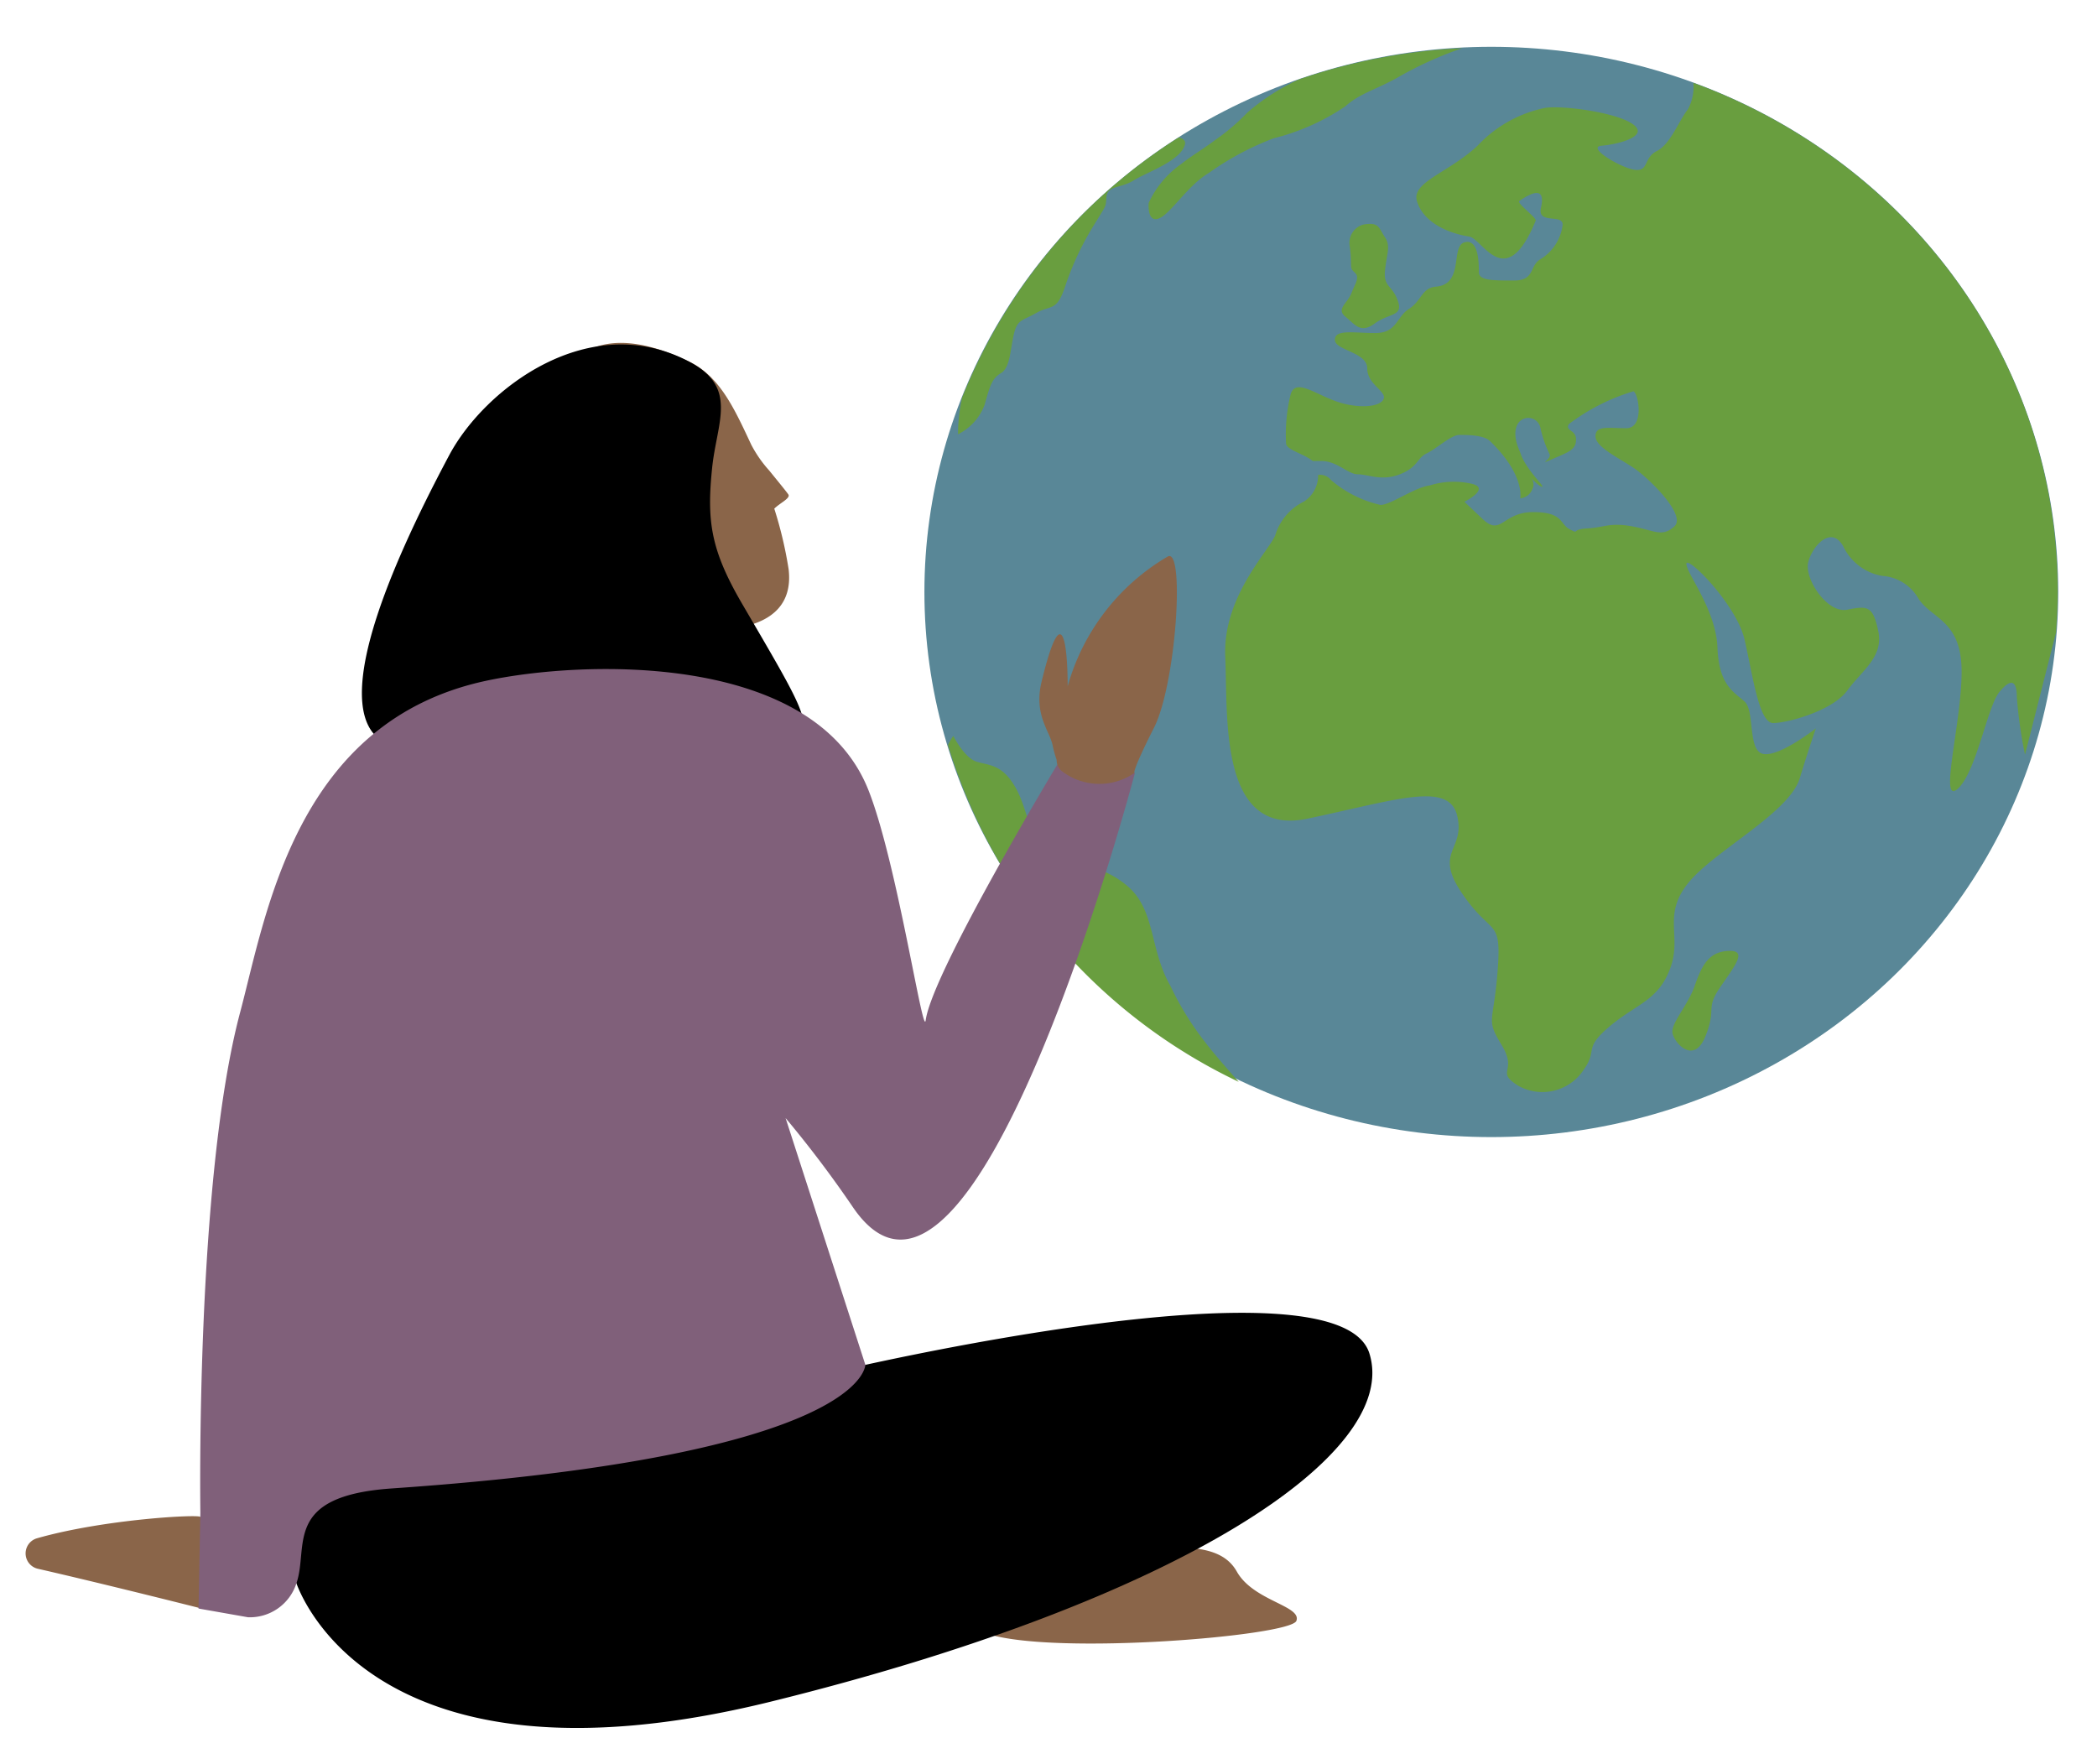<svg xmlns="http://www.w3.org/2000/svg" id="Ebene_1" data-name="Ebene 1" viewBox="0 0 146.52 123.23"><defs><style>.cls-2{fill:#699e3f}.cls-3{fill:#8a6549}</style></defs><ellipse cx="104.2" cy="41.36" fill="#598797" rx="39.61" ry="38.09"/><path d="M81.78 68.89c-1.51-2.64-1-5.37-3.11-7.07s-3.77-1.13-5.37-2.36-1.42-2.82-2.36-4.46-1.88-1.51-2.73-1.79-1.6-1.79-1.6-1.79a3.68 3.68 0 00-.37.64 38.47 38.47 0 0020.31 23.53c-.88-1-1.76-2-2.32-2.74a20.79 20.79 0 01-2.45-3.96zM96.06 22.6c1-.74 2-.47 1.61-1.58s-1-.94-.9-2.09.43-1.71 0-2.35-.4-1.11-1.55-.88a1.33 1.33 0 00-.91 1.52c.1.67.07 1.14.1 1.45s.41.37.41.7-.14.47-.41 1.15-1.07 1.07-.4 1.61 1.04 1.21 2.05.47zM120.88 66.44c-1.53 0-2 1.11-2.48 2.47s-1.67 2.6-1.54 3.28 1.48 2.22 2.29.24 0-1.91 1-3.39 1.96-2.6.73-2.6zM68.79 28.3c.38-1.34.51-1.85 1.15-2.23s.64-1.59.89-2.68.57-.95 1.59-1.53 1.41-.06 2-1.84a20.25 20.25 0 012-4.27c.89-1.47.83-1.21.89-2s1-.58 1.91-1.15 3.25-1.34 3.57-2.49c.08-.26-.11-.42-.42-.51a38.34 38.34 0 00-15.14 18.18 11.53 11.53 0 00-.29 2.56 3.76 3.76 0 001.85-2.04zM84.91 9.78c-.76.58-1.72 1.15-2.35 1.66a6.77 6.77 0 00-2.3 2.74s-.13 1.4.7 1.09 2-2.3 3.51-3.19A19.88 19.88 0 0189 9.66a15.68 15.68 0 005-2.23c1-.9 2.1-1.15 3.63-2a25.78 25.78 0 014.53-2.06 40.88 40.88 0 00-11.42 2.19 14.9 14.9 0 00-3.59 2.31 14.61 14.61 0 01-2.24 1.91z" class="cls-2"/><path d="M118.32 5.79a3.3 3.3 0 01-.38 1.84c-.66.85-1.23 2.45-2.17 2.92s-.56 1.42-1.51 1.32-3.48-1.6-2.35-1.69 3.39-.66 2.17-1.51-5-1.32-6.13-1.13a8.89 8.89 0 00-4.71 2.64c-2 1.88-4.62 2.54-4.24 3.86s1.85 2.2 3.66 2.49c.93.15 2.54 4 4.64-1.11.09-.2-1.36-1.23-1.14-1.38 1.23-.85 1.79-.75 1.51.47s1.6.38 1.51 1.23a3.28 3.28 0 01-1.51 2.35c-.85.47-.38 1.51-1.89 1.51s-2.45 0-2.45-.58 0-2.37-1-2.09 0 2.93-2 3.1c-1 .08-1 1-1.88 1.55s-.84 1.69-2.35 1.69-2.83-.28-2.83.47 2.26.85 2.26 2 1.42 1.61 1.13 2.17-1.88.66-3.39.1-2.83-1.61-3.11-.38a11.81 11.81 0 00-.3 3.37c.06.45 1.22.69 1.86 1.21h.59c1.14 0 1.86.93 2.57.93s1.65.5 2.93 0S99 32 99.68 31.68s1.71-1.29 2.28-1.29 1.71 0 2.15.43c2.47 2.39 2.11 4 2.11 4a1 1 0 00.84-.63.7.7 0 00-.12-.84s.6.66.81.66-1.11-1.17-1.5-2.31c-.08-.25-.64-1.28-.21-2.07a.86.86 0 011.58.22 8.16 8.16 0 00.64 1.86c.22.36-.93.86.22.36s1.64-.65 1.64-1.36-.79-.58-.5-1.08a14.26 14.26 0 014.51-2.29c.36.15.78 2.58-.5 2.58s-2.15-.21-2.15.57 1.79 1.58 2.79 2.29 3.58 3.22 2.72 4-1.36.29-2.93 0-1.94.07-3.15.14-.5.43-1.22.07-.43-1.21-2.57-1.21-2.22 1.71-3.51.5l-1.29-1.22s2-1 .36-1.29a5.61 5.61 0 00-2.79.15c-1.07.14-2.72 1.36-3.43 1.36A8 8 0 0193 33.54a1 1 0 00-.9-.36 2.17 2.17 0 01-1 1.87 3.85 3.85 0 00-2 2.36c-.48 1.13-3.68 4.33-3.49 8.48s-.47 12.62 5.75 11.31 9.89-2.64 10.46-.19-1.7 2.45.37 5.46 2.74 1.6 2.45 5.37-.85 3.3.29 5.19-.48 1.79 1.13 2.82a3.45 3.45 0 004.61-1.13c1-1.41-.09-1.41 1.79-3s3.4-1.79 4.24-4.06-.56-3.67 1.23-5.93 7.07-4.9 7.82-7.35 1.13-3.49 1.13-3.49-2.54 2-3.67 1.79-.57-3-1.32-3.67-1.79-1.13-1.89-3.77-2.17-5.18-2.17-5.84 3.49 2.82 4.06 5.27 1 5.85 2 5.85 4.14-.85 5.18-2.27 2.54-2.35 2.17-4.14-.76-1.79-2.17-1.51-3-2.17-2.73-3.3 1.6-2.64 2.45-1.13a3.71 3.71 0 002.73 2.07 3.15 3.15 0 012.54 1.61c.94 1.41 3 1.5 3 5.08s-1.6 9.33-.29 8.2 2.08-5.75 2.93-6.78 1.22-.76 1.22.38a31.48 31.48 0 00.57 4l2.16-8.52c.07-.94.12-1.89.12-2.85.01-16.28-10.57-30.12-25.45-35.57z" class="cls-2"/><path d="M66 109.13s1.35-2.74 3-3.1 4.33 2.46 8.84 2.23 7.42-.51 8.58 1.55 4.55 2.38 4.16 3.44-16.82 2.43-21.58.91a36 36 0 00-7.45-1.7zM2.64 109.61a1.1 1.1 0 01-.05-2.13c4.7-1.34 11.35-1.69 11.41-1.49.76 2.43-.11 6.35-.11 6.35s-6.61-1.67-11.25-2.73zM55.09 34.56c-.09-.15-.83-1.05-1.34-1.68a8.64 8.64 0 01-1.26-1.81c-1.15-2.45-2.17-4.76-4.33-5.8-8.73-4.18-10.16 2.54-11.24 7.37s5.81 10.17 9 10.92 9.77 1.13 9.18-3.8a28.27 28.27 0 00-1-4.22c.39-.39 1.13-.72.99-.98z" class="cls-3"/><path d="M20.65 110.45s4.63 15.49 33.19 8.45 44.05-17.3 41.84-24.34-37.24 1.26-37.24 1.26-17.67 5-25.32 5.58-12.07-1.21-12.07 3a31.84 31.84 0 01-.4 6.05zM32.49 52.15a33.15 33.15 0 00-3.86.05c-2.5.12-7.26-1.6 2.76-20.4 2.47-4.64 9.82-10.27 16.84-6.49 3.34 1.8 1.86 4.18 1.53 7.36-.39 3.74-.1 5.76 2.1 9.53 4.3 7.36 5.17 8.73 3.42 9.28-2 .63-4.09 1.21-15.85 1.09z"/><path fill="#80607a" d="M14 105.69s-.36-23.23 2.79-35c1.83-6.9 3.91-20.27 17.16-23.12 6.73-1.45 22.9-2.05 26.73 7.64 2 5.06 3.83 17.43 4 16.07.47-3.39 9.28-18 9.28-18l5.34.72S68.07 96.72 59.61 84.37a78.27 78.27 0 00-4.72-6.25l5.57 17.23s.17 6.36-33.1 8.65c-7.65.53-5.76 4.07-6.65 6.63a3.42 3.42 0 01-3.38 2.37l-3.46-.61z"/><path d="M81.6 38.88a15.27 15.27 0 00-7 9.07c0-2.28-.27-6.71-1.82-.33-.56 2.29.54 3.42.76 4.42a8.53 8.53 0 00.29 1.06 1 1 0 00.43.83 4.31 4.31 0 005 .08s-.18-.1 1.37-3.16 2.17-12.59.97-11.97z" class="cls-3"/></svg>